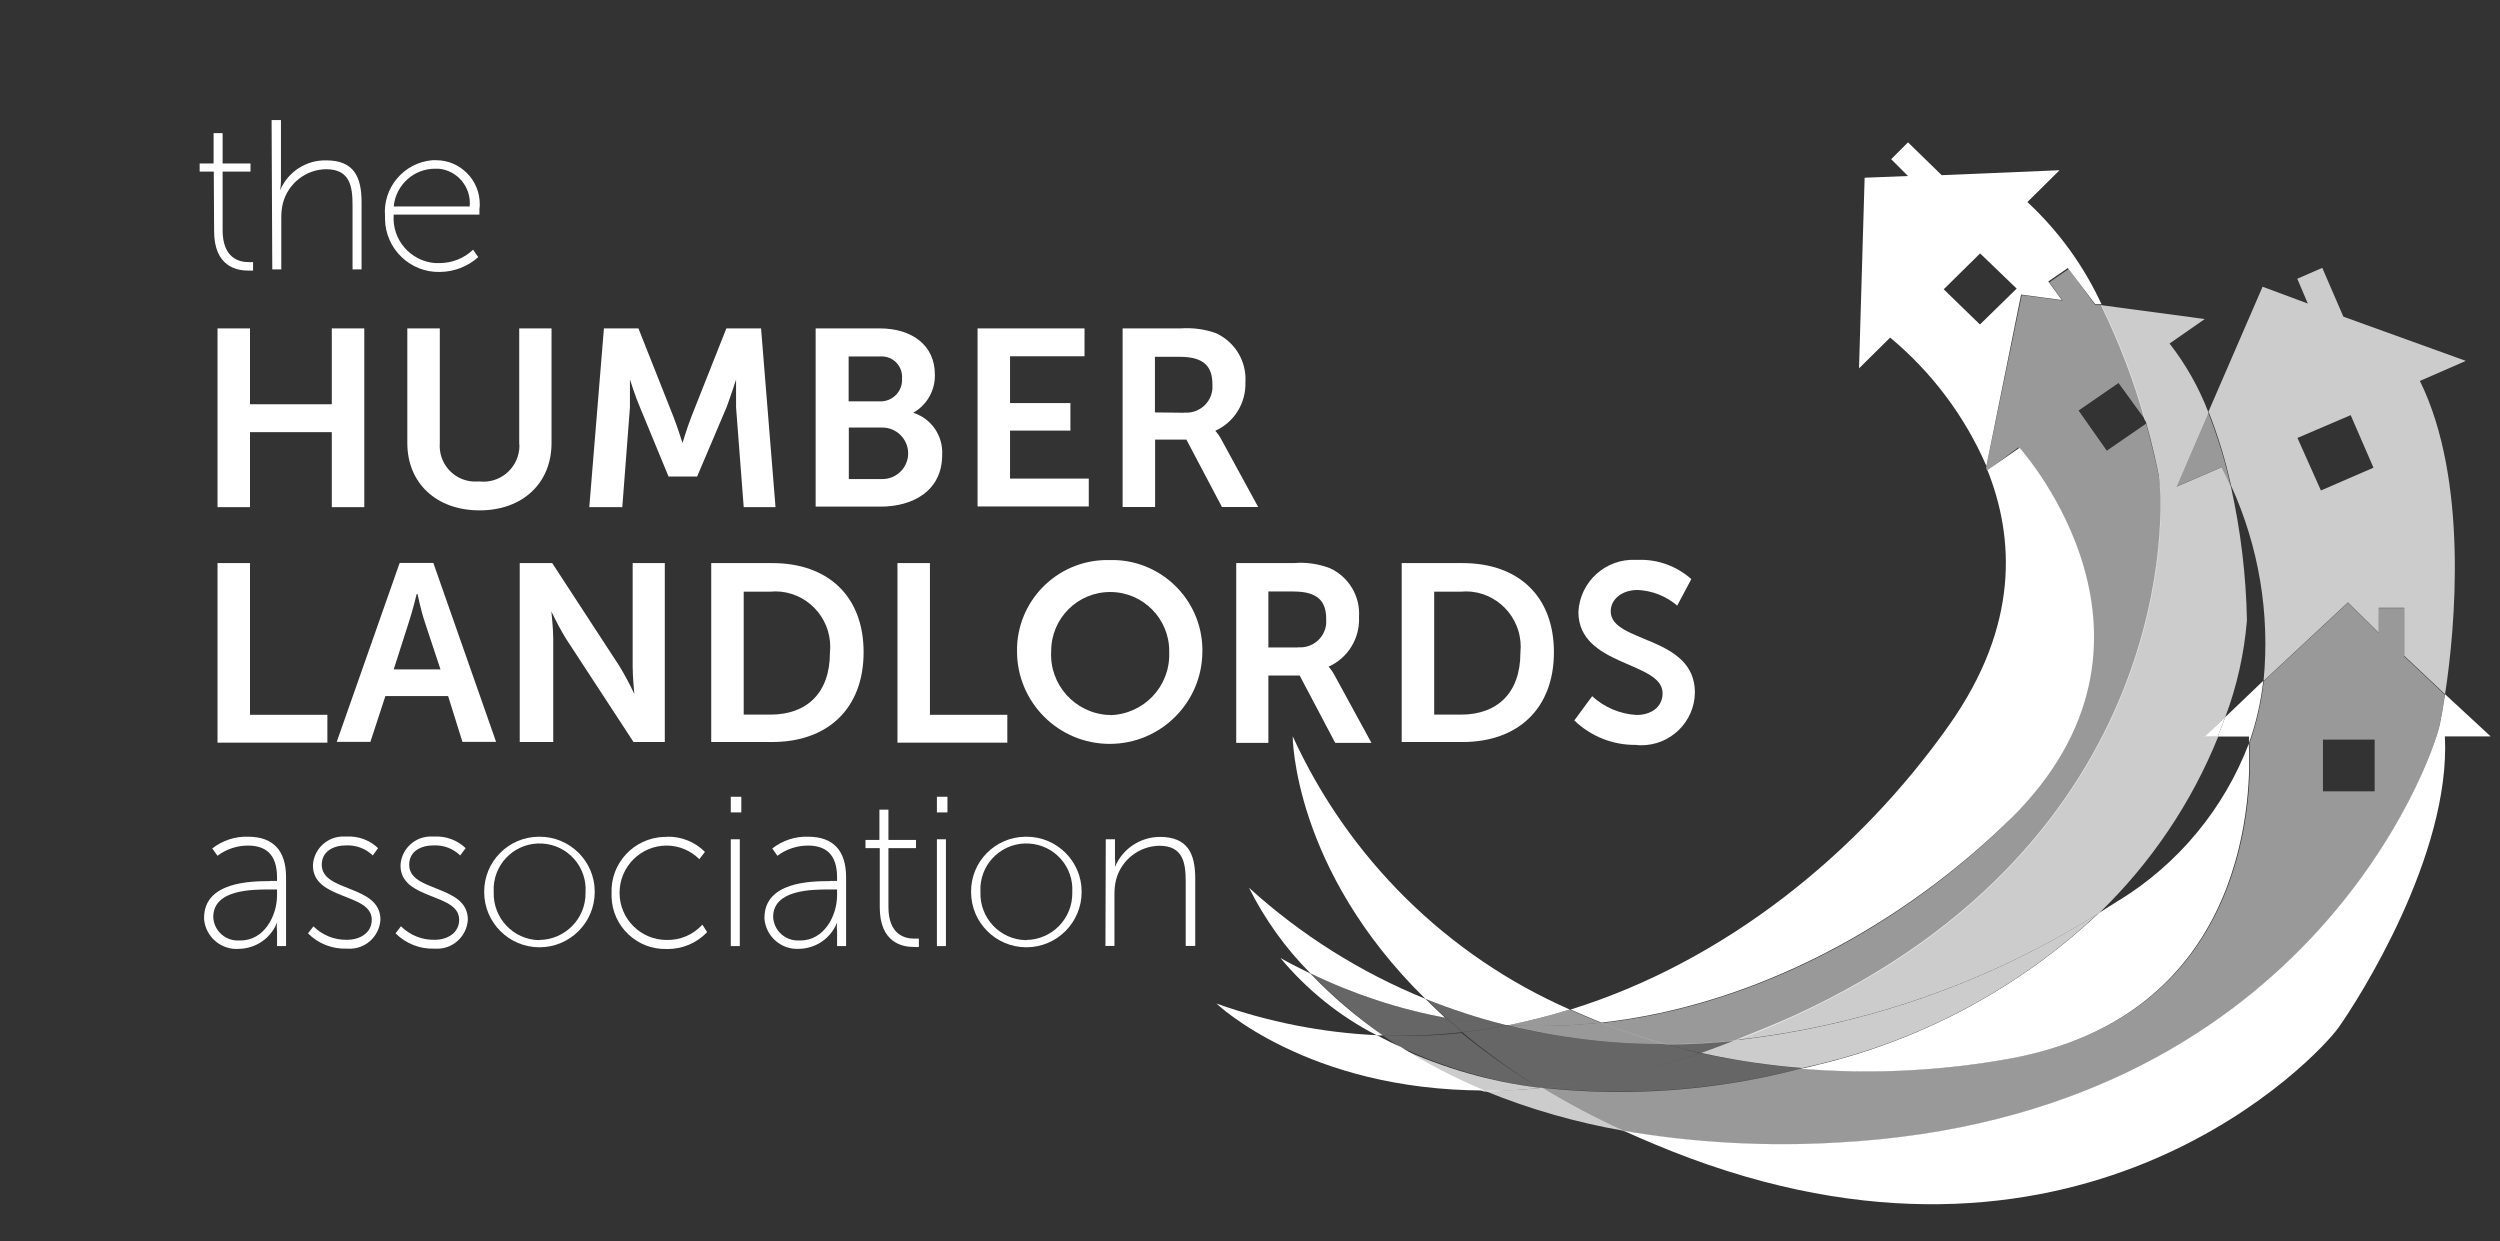<?xml version="1.0" encoding="UTF-8"?>
<svg id="Layer_1" data-name="Layer 1" xmlns="http://www.w3.org/2000/svg" viewBox="0 0 147 73">
  <rect x="0" y="0" width="147" height="73" fill="#333333" stroke="none"/>
  <defs>
    <style>
      .cls-1 {
        opacity: .75;
      }

      .cls-1, .cls-2, .cls-3, .cls-4 {
        fill: #fff;
        stroke-width: 0px;
      }

      .cls-2 {
        opacity: .25;
      }

      .cls-3 {
        opacity: .5;
      }
    </style>
  </defs>
  <g>
    <path class="cls-4" d="M12.79,19.31h1.91v4.46h4.81v-4.46h1.91v10.51h-1.91v-4.41h-4.81v4.41h-1.91v-10.51Z"/>
    <path class="cls-4" d="M23.96,19.31h1.9v6.74c-.09,1.16.77,2.17,1.92,2.26.14.01.27,0,.41,0,1.16.13,2.21-.71,2.34-1.88.01-.11.02-.23,0-.34v-6.78h1.9v6.74c0,2.36-1.7,3.96-4.23,3.96s-4.25-1.59-4.25-3.96v-6.74Z"/>
    <path class="cls-4" d="M35.5,19.31h2.04l2.06,5.2c.24.61.53,1.54.53,1.54h0s.28-.92.52-1.54l2.06-5.2h2.04l.85,10.51h-1.87l-.45-5.87v-1.63h0s-.32.99-.56,1.63l-1.73,4.07h-1.68l-1.68-4.07c-.26-.59-.59-1.64-.59-1.64h0v1.64l-.45,5.87h-1.94l.86-10.51Z"/>
    <path class="cls-4" d="M47.97,19.31h3.76c1.89,0,3.24.99,3.24,2.7.03.93-.46,1.8-1.27,2.26h0c1.06.34,1.76,1.35,1.7,2.47,0,2.11-1.69,3.05-3.64,3.05h-3.8v-10.48ZM51.73,23.6c.69.03,1.28-.51,1.31-1.2,0-.05,0-.1,0-.14.05-.67-.44-1.25-1.11-1.3-.08,0-.15,0-.23,0h-1.8v2.64h1.83ZM51.88,28.17c.84,0,1.52-.68,1.52-1.51s-.68-1.52-1.51-1.52h-1.98v3.03h1.98Z"/>
    <path class="cls-4" d="M57.48,19.31h6.29v1.64h-4.38v2.75h3.55v1.62h-3.55v2.82h4.63v1.64h-6.54v-10.49Z"/>
    <path class="cls-4" d="M66,19.31h3.4c.72-.05,1.44.04,2.12.29,1.11.52,1.79,1.66,1.71,2.88.04,1.22-.66,2.35-1.77,2.85h0c.14.16.26.33.36.52l2.16,3.96h-2.13l-2.09-3.96h-1.84v3.96h-1.91v-10.5ZM69.63,24.26c.84.07,1.58-.54,1.66-1.38,0-.09,0-.19,0-.28,0-.99-.43-1.62-1.92-1.62h-1.46v3.27l1.72.02Z"/>
    <path class="cls-4" d="M12.79,33.11h1.91v8.92h4.55v1.64h-6.46v-10.56Z"/>
    <path class="cls-4" d="M26.35,40.93h-3.69l-.88,2.69h-1.98l3.7-10.52h1.98l3.69,10.52h-1.98l-.84-2.69ZM24.5,34.93s-.24.99-.45,1.62l-.9,2.81h2.75l-.93-2.81c-.2-.58-.42-1.62-.42-1.62h-.06Z"/>
    <path class="cls-4" d="M30.56,33.11h1.91l3.96,6.07c.32.53.61,1.07.87,1.63h0s-.1-.99-.1-1.63v-6.07h1.89v10.52h-1.84l-3.96-6.06c-.32-.52-.61-1.07-.87-1.62h0s.11.99.11,1.62v6.06h-1.97v-10.52Z"/>
    <path class="cls-4" d="M41.82,33.11h3.59c3.25,0,5.37,1.92,5.37,5.24s-2.12,5.28-5.37,5.28h-3.59v-10.52ZM45.3,42.02c2.13,0,3.5-1.26,3.5-3.64.19-1.79-1.1-3.4-2.89-3.59-.2-.02-.4-.02-.6,0h-1.58v7.23h1.58Z"/>
    <path class="cls-4" d="M52.77,33.11h1.91v8.92h4.55v1.64h-6.46v-10.56Z"/>
    <path class="cls-4" d="M65.28,32.93c2.93-.06,5.36,2.27,5.42,5.2,0,.05,0,.11,0,.16,0,3.01-2.44,5.45-5.45,5.45s-5.45-2.44-5.45-5.45c-.03-2.93,2.32-5.33,5.26-5.36.07,0,.15,0,.22,0ZM65.28,42.05c1.96-.05,3.52-1.67,3.47-3.64,0-.04,0-.08,0-.13,0-1.91-1.55-3.47-3.47-3.47s-3.47,1.55-3.47,3.47c-.12,1.96,1.38,3.64,3.34,3.76.04,0,.08,0,.13,0Z"/>
    <path class="cls-4" d="M72.68,33.11h3.4c.72-.06,1.44.04,2.12.3,1.11.51,1.79,1.65,1.71,2.87.06,1.25-.65,2.41-1.79,2.92h0c.14.16.26.33.36.52l2.16,3.96h-2.13l-2.09-3.96h-1.84v3.96h-1.89v-10.57ZM76.32,38.06c.84.07,1.58-.54,1.66-1.38,0-.09,0-.19,0-.28,0-.99-.43-1.62-1.92-1.62h-1.48v3.29h1.74Z"/>
    <path class="cls-4" d="M82.42,33.11h3.58c3.25,0,5.37,1.92,5.37,5.24s-2.12,5.28-5.37,5.28h-3.58v-10.52ZM85.9,42.02c2.13,0,3.5-1.26,3.5-3.64.19-1.79-1.1-3.4-2.89-3.59-.2-.02-.4-.02-.6,0h-1.58v7.23h1.58Z"/>
    <path class="cls-4" d="M93.61,40.93c.72.66,1.65,1.06,2.63,1.11.79,0,1.52-.42,1.52-1.28,0-1.88-4.95-1.56-4.95-4.78.09-1.78,1.61-3.15,3.39-3.06.04,0,.08,0,.13,0,1.15-.04,2.26.37,3.12,1.13l-.83,1.56c-.65-.56-1.47-.88-2.33-.92-.89,0-1.58.52-1.58,1.26,0,1.87,4.95,1.41,4.95,4.77-.02,1.73-1.45,3.12-3.18,3.1-.09,0-.18,0-.27-.02-1.35.02-2.66-.49-3.64-1.44l1.06-1.44Z"/>
  </g>
  <g>
    <path class="cls-4" d="M12.56,10.09h-.82v-.48h.82v-1.78h.53v1.78h1.64v.48h-1.64v3.45c0,1.65.99,1.87,1.5,1.87.1.01.19.01.29,0v.5c-.1,0-.2,0-.31,0-.65,0-1.98-.24-1.98-2.32l-.02-3.5Z"/>
    <path class="cls-4" d="M15.99,7.06h.53v3.62c0,.17-.02.34-.05.51h0c.46-1.09,1.54-1.79,2.72-1.76,1.63,0,2.07.99,2.07,2.45v3.96h-.53v-3.77c0-1.09-.14-2.12-1.55-2.12-1.19.01-2.23.83-2.54,1.98-.07.28-.1.56-.1.85v3.06h-.53l-.04-8.77Z"/>
    <path class="cls-4" d="M25.64,9.42c1.42,0,2.57,1.16,2.57,2.58,0,.09,0,.19-.02.28v.34h-5.04c-.12,1.46.98,2.74,2.44,2.85.08,0,.16,0,.25,0,.74,0,1.45-.28,1.98-.79l.3.44c-.62.55-1.41.86-2.24.87-1.74.05-3.2-1.33-3.24-3.08,0-.07,0-.13,0-.2-.14-1.68,1.11-3.15,2.79-3.29.07,0,.14,0,.21,0ZM27.62,12.13c.1-1.12-.72-2.11-1.83-2.21-.05,0-.1,0-.15,0-1.28-.03-2.37.94-2.49,2.22h4.47Z"/>
  </g>
  <g>
    <path class="cls-4" d="M15.87,51.8h.42v-.21c0-1.4-.71-1.87-1.71-1.87-.65,0-1.28.21-1.79.6l-.31-.43c.6-.47,1.35-.72,2.12-.69,1.45,0,2.22.8,2.22,2.38v4.05h-.53v-.83c-.02-.19-.02-.38,0-.56h0c-.35.91-1.22,1.52-2.2,1.55-1.06.1-1.99-.68-2.09-1.73,0-.03,0-.06,0-.09,0-2.13,2.77-2.16,3.88-2.16ZM14.15,55.3c1.37,0,2.14-1.43,2.14-2.66v-.34h-.4c-1.07,0-3.35,0-3.35,1.62.03.8.71,1.42,1.51,1.38.03,0,.07,0,.1,0Z"/>
    <path class="cls-4" d="M18.43,54.47c.53.52,1.24.81,1.98.79.76,0,1.45-.41,1.45-1.18,0-1.59-3.46-1.14-3.46-3.19.04-.98.88-1.75,1.86-1.7.04,0,.08,0,.12,0,.69-.04,1.36.21,1.85.68l-.31.43c-.42-.41-1-.62-1.58-.59-.71,0-1.42.33-1.42,1.14,0,1.63,3.45,1.15,3.45,3.23-.06.99-.91,1.76-1.9,1.7-.03,0-.05,0-.08,0-.85.03-1.68-.29-2.28-.9l.32-.41Z"/>
    <path class="cls-4" d="M23.58,54.47c.53.52,1.24.81,1.98.79.76,0,1.44-.41,1.44-1.18,0-1.59-3.45-1.14-3.45-3.19.04-.98.88-1.75,1.86-1.7.04,0,.08,0,.12,0,.69-.04,1.36.21,1.85.68l-.32.43c-.42-.41-.99-.62-1.58-.59-.71,0-1.42.33-1.42,1.14,0,1.63,3.45,1.15,3.45,3.23-.06.99-.91,1.76-1.9,1.7-.03,0-.05,0-.08,0-.85.03-1.67-.3-2.27-.9l.31-.41Z"/>
    <path class="cls-4" d="M31.72,49.2c1.78-.01,3.24,1.43,3.25,3.21,0,.01,0,.03,0,.04,0,1.79-1.45,3.25-3.25,3.25-1.79,0-3.25-1.45-3.25-3.25h0c-.01-1.79,1.43-3.24,3.21-3.25.01,0,.03,0,.04,0ZM31.72,55.27c1.51-.02,2.72-1.25,2.71-2.76,0-.02,0-.03,0-.05.09-1.49-1.04-2.77-2.54-2.86-1.49-.09-2.77,1.04-2.86,2.54,0,.11,0,.22,0,.33-.04,1.51,1.14,2.77,2.65,2.81.01,0,.03,0,.04,0Z"/>
    <path class="cls-4" d="M39.2,49.2c.84-.03,1.66.3,2.25.89l-.33.43c-.51-.51-1.2-.8-1.92-.8-1.53,0-2.77,1.24-2.77,2.78,0,1.53,1.24,2.77,2.77,2.77.8.02,1.56-.31,2.1-.9l.28.44c-.62.65-1.48,1.01-2.38.99-1.74.05-3.2-1.33-3.24-3.08,0-.07,0-.13,0-.2-.07-1.76,1.31-3.24,3.07-3.31.06,0,.11,0,.17,0Z"/>
    <path class="cls-4" d="M42.97,46.85h.62v.92h-.62v-.92ZM42.97,49.35h.53v6.28h-.53v-6.28Z"/>
    <path class="cls-4" d="M48.8,51.8h.42v-.21c0-1.4-.71-1.87-1.71-1.87-.65,0-1.28.21-1.8.6l-.3-.43c.6-.47,1.35-.72,2.12-.69,1.45,0,2.22.8,2.22,2.38v4.05h-.53v-.83c-.02-.19-.02-.38,0-.56h0c-.35.91-1.22,1.52-2.2,1.55-1.06.08-1.98-.71-2.07-1.76,0-.02,0-.04,0-.06,0-2.13,2.74-2.16,3.85-2.16ZM47.07,55.3c1.37,0,2.15-1.43,2.15-2.66v-.34h-.41c-1.06,0-3.35,0-3.35,1.62.04.8.72,1.42,1.53,1.38.03,0,.05,0,.08,0Z"/>
    <path class="cls-4" d="M51.71,49.87h-.82v-.48h.82v-1.78h.53v1.78h1.62v.48h-1.62v3.46c0,1.65.99,1.86,1.5,1.86.1,0,.19,0,.29,0v.49c-.11.01-.21.01-.32,0-.64,0-1.98-.24-1.98-2.33v-3.48Z"/>
    <path class="cls-4" d="M55.09,46.85h.62v.92h-.62v-.92ZM55.09,49.35h.53v6.28h-.53v-6.28Z"/>
    <path class="cls-4" d="M60.35,49.2c1.78-.01,3.24,1.43,3.25,3.21,0,.01,0,.03,0,.04,0,1.79-1.45,3.25-3.25,3.25-1.79,0-3.25-1.45-3.25-3.25h0c-.02-1.78,1.41-3.23,3.19-3.25.02,0,.04,0,.06,0ZM60.35,55.27c1.51-.02,2.72-1.26,2.7-2.77,0-.01,0-.03,0-.04.09-1.49-1.04-2.77-2.54-2.86-1.49-.09-2.77,1.04-2.86,2.54,0,.11,0,.22,0,.33-.04,1.51,1.14,2.77,2.65,2.81.02,0,.03,0,.05,0Z"/>
    <path class="cls-4" d="M65.03,49.35h.53v1.11c.02.17.02.34,0,.52h0c.44-1.07,1.49-1.77,2.65-1.77,1.63,0,2.07.99,2.07,2.45v3.96h-.56v-3.77c0-1.09-.14-2.12-1.55-2.12-1.19.02-2.23.83-2.54,1.98-.07.28-.1.56-.1.85v3.06h-.53l.02-6.26Z"/>
  </g>
  <path class="cls-4" d="M121.22,17.62l-.78-1.07,1.15-.79,1.61,2.13h.37c-1.05-2.27-2.53-4.31-4.36-6.01l1.89-1.87-6.93.29-1.98-1.93-.99.99.99.99-2.55.1-.33,11.21,1.83-1.81c2.45,2.04,4.39,4.62,5.66,7.55l2.04-10.08,2.38.32ZM116.42,19.08l-2.13-2.07,2.14-2.11,2.15,2.07-2.16,2.11Z"/>
  <path class="cls-4" d="M118.25,48.12c10.54-10.46.76-21.48.5-21.79l-1.89,1.31c1.58,3.96,1.89,9.12-2.24,14.98-5.32,7.55-13.21,13.93-22.27,16.74.59.26,1.2.52,1.81.77,9.06-1.01,17.69-5.73,24.09-12.01Z"/>
  <path class="cls-4" d="M80.96,60.87c-3.22-.15-6.4-.78-9.43-1.86,0,0,5.3,5.1,15.77,5.11-1.72-.72-3.38-1.57-4.95-2.57-.49-.21-.95-.45-1.39-.68Z"/>
  <path class="cls-4" d="M77.04,57.24c-.58-.29-1.18-.58-1.75-.91,1.56,1.88,3.49,3.43,5.67,4.55h.35c-1.54-1.07-2.97-2.28-4.26-3.64Z"/>
  <path class="cls-1" d="M126.18,24.81h0c.41,1.46.65,2.6.75,3.14.34,1.98,1.11,21.41-21.41,31.75-1.19.54-2.34.99-3.47,1.45,7.61-.84,14.92-3.4,21.4-7.48,3.03-2.93,5.42-6.47,6.99-10.38h-.77l1.17-1.11c.69-1.83,1.12-3.75,1.28-5.71-.05-2.64-.37-5.27-.94-7.85-.17-.39-.35-.77-.56-1.14l-2.64,1.14,1.88-4.36c-.56-1.46-1.33-2.83-2.29-4.06l2.07-1.44-6.11-.82c1.06,2.17,1.93,4.43,2.58,6.76l.08.11Z"/>
  <path class="cls-3" d="M118.25,48.12c-6.35,6.3-14.98,11.02-24.09,12.04,1.25.48,2.52.9,3.8,1.26,1.37,0,2.74-.08,4.1-.22,1.13-.43,2.28-.9,3.47-1.45,22.52-10.34,21.79-29.8,21.41-31.7-.1-.54-.35-1.68-.75-3.14l-2.31,1.59-1.66-2.36,2.35-1.62,1.58,2.18c-.65-2.33-1.51-4.59-2.58-6.76h-.37l-1.55-2.13-1.15.79.78,1.07-2.4-.32-2.1,10.16.06.17,1.84-1.37c.27.3,10.04,11.31-.45,21.79Z"/>
  <path class="cls-1" d="M87.3,64.14c2.63,1.08,5.37,1.86,8.17,2.35-1.65-.75-3.25-1.6-4.8-2.53-1.14.13-2.3.18-3.37.18Z"/>
  <path class="cls-1" d="M133.11,40.03l4.95-4.61,1.81,1.79v-1.47h1.5v2.82l2.4,2.26c.61-3.96,1.38-12.62-1.48-18.42l2.7-1.18-7.2-2.6-1.24-2.87-1.47.64.62,1.46-2.66-.99-3.18,7.34c.56,1.41,1,2.87,1.33,4.36,1.63,3.58,2.29,7.53,1.91,11.45ZM138.22,24.41l1.34,3.09-3.09,1.34-1.38-3.09,3.13-1.34Z"/>
  <path class="cls-4" d="M83.81,58.73c-3.81-1.55-7.32-3.76-10.37-6.53.93,1.86,2.15,3.56,3.61,5.03,2.51,1.22,5.18,2.1,7.92,2.61-.4-.37-.78-.73-1.16-1.11Z"/>
  <path class="cls-4" d="M124.62,52.92l-1.21.77c-4.64,4.37-10.34,7.44-16.53,8.92-.32.09-.63.16-.99.23,4.08.34,8.19.14,12.22-.58,14.4-2.58,14.25-16.09,14.12-18.53-1.46,3.82-4.13,7.05-7.61,9.2Z"/>
  <path class="cls-1" d="M90.66,63.96h-.15c-2.84-.35-5.61-1.14-8.2-2.34,1.58.99,3.23,1.85,4.95,2.57,1.1-.05,2.26-.1,3.4-.23Z"/>
  <path class="cls-3" d="M130.61,27.48c.21.37.4.75.56,1.14-.32-1.49-.77-2.94-1.33-4.36l-1.88,4.36,2.64-1.14Z"/>
  <path class="cls-2" d="M81.3,60.88c1.56.05,3.13-.01,4.69-.19l-.99-.85c-2.75-.5-5.41-1.38-7.92-2.61,1.28,1.35,2.7,2.57,4.23,3.65Z"/>
  <path class="cls-1" d="M123.41,53.69c-6.47,4.08-13.79,6.64-21.4,7.48-.68.27-1.37.52-1.98.74,1.96.44,3.94.73,5.94.89.32-.07.63-.14.99-.23,6.16-1.48,11.83-4.54,16.44-8.89Z"/>
  <path class="cls-2" d="M102.02,61.17c-1.36.14-2.73.21-4.1.22.68.19,1.38.37,2.07.53.66-.23,1.35-.48,2.03-.74Z"/>
  <path class="cls-2" d="M81.3,60.88c.34.24.68.47,1.05.69,2.58,1.21,5.34,2.02,8.16,2.39-1.6-.96-3.12-2.04-4.57-3.22-1.54.16-3.1.21-4.65.14Z"/>
  <path class="cls-4" d="M143.77,40.83c-.12.79-.23,1.42-.31,1.78-.48,2.21-7.92,23.09-35.4,24.57-4.21.25-8.43.02-12.59-.69,1.22.55,2.52,1.1,3.89,1.61,23.32,8.64,36.95-6,38.13-7.66,1.18-1.65,6.62-10.16,6.27-17.14h2.69l-2.68-2.48Z"/>
  <path class="cls-4" d="M130.41,43.31h1.83v.38c.42-1.18.7-2.41.84-3.66l-2.24,2.14c-.13.37-.28.75-.44,1.14Z"/>
  <path class="cls-4" d="M88.7,60.28c1.21-.25,2.41-.55,3.6-.92-7.22-3.17-13.01-8.89-16.29-16.07,0,0,0,7.79,7.8,15.44,1.54.62,3.12,1.14,4.73,1.54h.17Z"/>
  <path class="cls-3" d="M94.11,60.13c-.61-.24-1.22-.5-1.81-.77-1.18.37-2.38.67-3.6.92,1.8.1,3.61.05,5.41-.15Z"/>
  <path class="cls-4" d="M129.63,43.31h.77c.16-.39.31-.77.44-1.14l-1.21,1.14Z"/>
  <path class="cls-3" d="M97.92,61.39c-1.29-.36-2.56-.78-3.8-1.26-1.8.2-3.6.25-5.41.15h-.1c3.05.75,6.17,1.13,9.31,1.11Z"/>
  <path class="cls-2" d="M88.53,60.27c-1.6-.4-3.16-.91-4.69-1.54.38.38.77.74,1.18,1.11,1.16.21,2.33.35,3.51.43Z"/>
  <path class="cls-2" d="M90.84,63.96c5.06.53,10.17.14,15.09-1.15-2-.16-3.99-.46-5.94-.89-2.96,1.02-6.03,1.7-9.14,2.04Z"/>
  <path class="cls-2" d="M88.53,60.27c-1.18-.08-2.35-.22-3.51-.43l.99.85c.88-.1,1.75-.24,2.62-.41l-.1-.02Z"/>
  <path class="cls-2" d="M97.92,61.39c-3.14.02-6.27-.35-9.31-1.1-.86.17-1.73.31-2.62.41,1.43,1.2,2.94,2.29,4.53,3.27h.29c3.11-.34,6.18-1.02,9.14-2.04-.65-.17-1.35-.35-2.03-.53Z"/>
  <path class="cls-3" d="M141.37,38.58v-2.82h-1.5v1.47l-1.81-1.79-4.95,4.61c-.14,1.25-.42,2.47-.84,3.66.14,2.45.29,15.96-14.12,18.53-4.03.73-8.14.92-12.22.58-4.92,1.3-10.03,1.69-15.09,1.16h-.18c1.55.93,3.16,1.77,4.8,2.53,4.16.72,8.38.95,12.59.69,27.51-1.48,34.93-22.36,35.4-24.57.08-.37.19-.99.31-1.78l-2.4-2.26ZM139.63,46.53h-3.04v-3.04h3.04v3.04Z"/>
</svg>